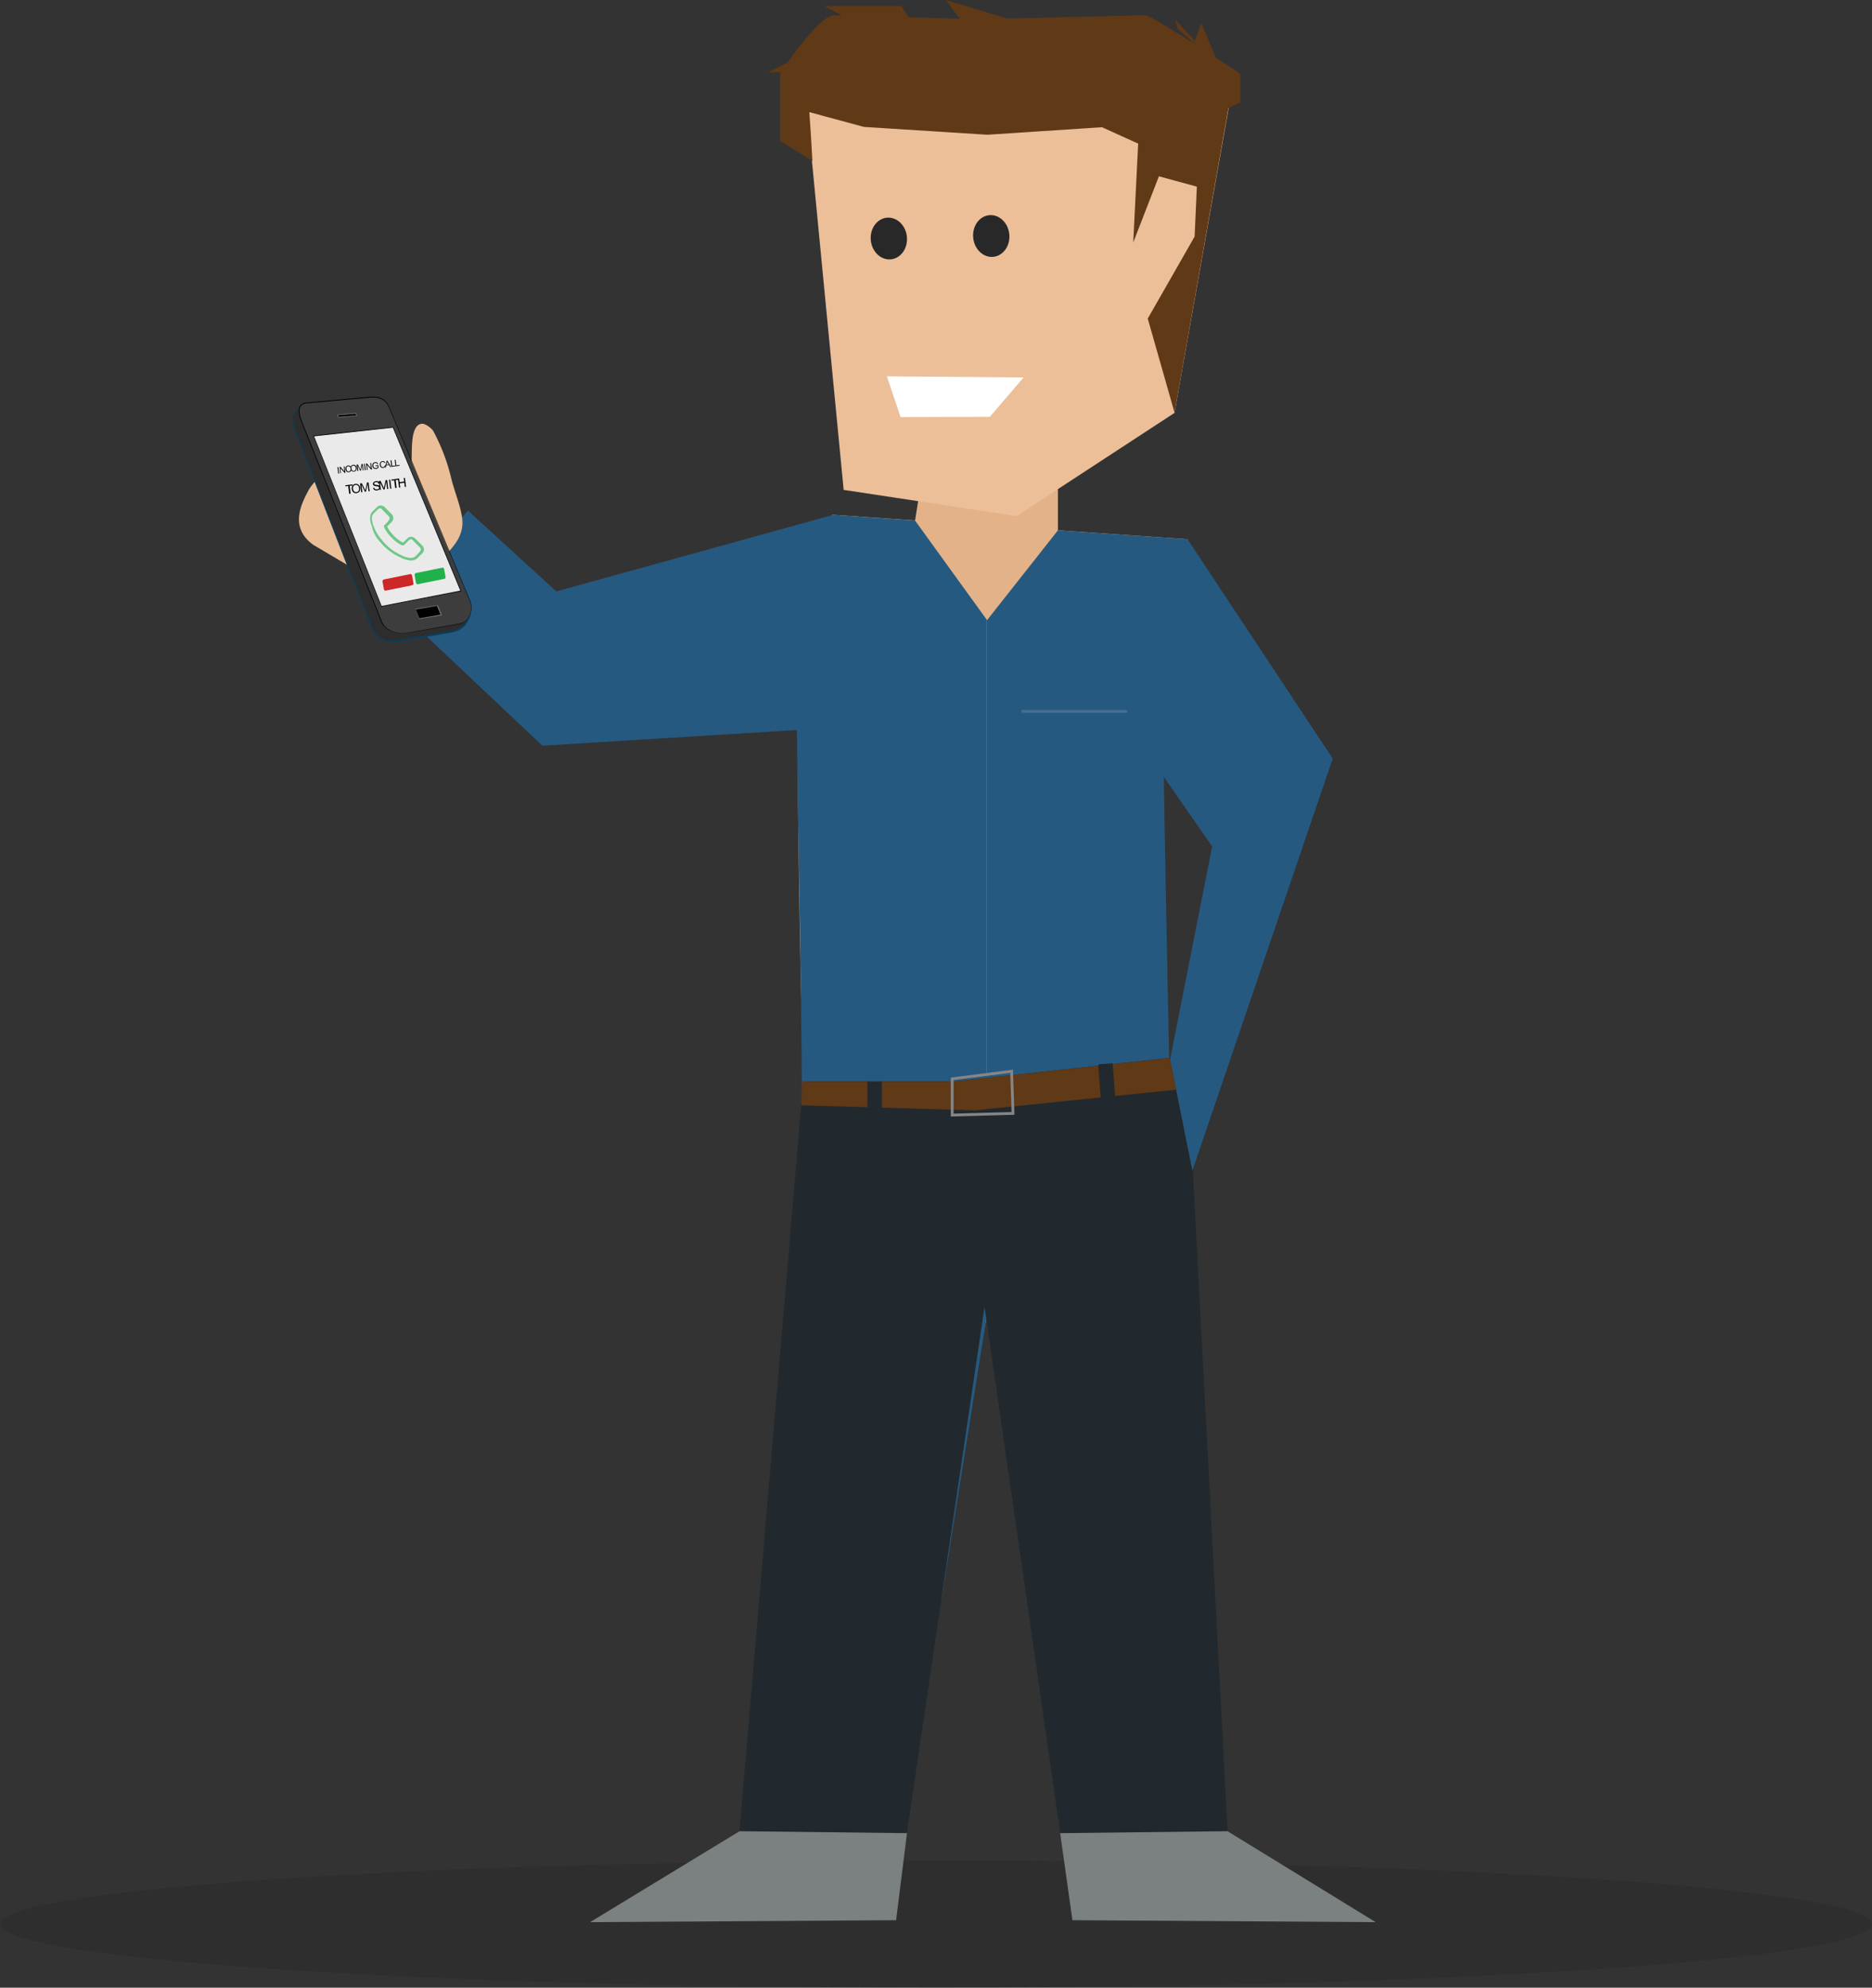 <svg id="Layer_1" data-name="Layer 1" xmlns="http://www.w3.org/2000/svg" xmlns:xlink="http://www.w3.org/1999/xlink" viewBox="0 0 671 712.5"><rect x="0" y="0" width="671" height="712.5" fill="#333333" stroke="none"/><defs><style>.cls-1,.cls-11,.cls-13,.cls-14{fill:none;}.cls-2{fill:#265980;}.cls-3{fill:#221f1f;opacity:0.21;}.cls-13,.cls-14,.cls-23,.cls-27,.cls-3{isolation:isolate;}.cls-4{fill:#e3b289;}.cls-5{fill:#21292e;}.cls-6{fill:#ecbf99;}.cls-7{fill:#603917;}.cls-8{fill:#282828;}.cls-9{fill:#fff;}.cls-10{fill:#eabe97;}.cls-11{stroke:#868686;}.cls-11,.cls-13,.cls-14{stroke-miterlimit:10;}.cls-12{fill:#7b8080;}.cls-13{stroke:#fff;stroke-width:0.25px;opacity:0.13;}.cls-14{stroke:#d3d3d3;opacity:0.18;}.cls-15{fill:#575051;}.cls-16{fill:#2d2d2d;}.cls-17{fill:#083e5f;}.cls-18{fill:#3d3d3d;}.cls-19{fill:#eaeaea;}.cls-20{fill:#111;}.cls-21{fill:#646264;}.cls-22{fill:#6d6d6d;}.cls-24,.cls-27{fill:#21b14b;}.cls-25{fill:#ce2727;}.cls-26{clip-path:url(#clip-path);}.cls-27{opacity:0.61;}</style><clipPath id="clip-path"><rect class="cls-1" x="132.3" y="181.2" width="19.7" height="19.8"/></clipPath></defs><title>1st-slide-rental-cycle</title><g id="Layer_1-2" data-name="Layer 1"><polygon id="_Path_584" data-name=" Path 584" class="cls-2" points="298.1 184.7 199.4 212 167.7 183 140.1 216 194.4 267.3 298.1 260.9 298.1 184.7"/><ellipse id="_Path_585" data-name=" Path 585" class="cls-3" cx="335.5" cy="689.7" rx="335.5" ry="22.8"/><path id="_Path_586" data-name=" Path 586" class="cls-4" d="M416.9,262S367,405.7,423.7,548.8l-54.1,23.5L353.8,471.6l-21,100L294.2,558s-8.4-164-8.4-317.9l12.5-55.6,127.5,8.8A190.41,190.41,0,0,0,416.9,262Z"/><path id="_Path_587" data-name=" Path 587" class="cls-2" d="M298.1,184.5l29.9,2.1,25.8,35.7,25.4-32.2,46.6,3.2s-3,45.2-8.9,68.7c0,0,2.2,157.7,7.4,303l-54.8,7.5L353.7,471.7,337.6,572.5l-58.4-9.2c13.6-90.6,6.3-237.5,6.3-323.2Z"/><polygon id="_Path_588" data-name=" Path 588" class="cls-5" points="364.8 387.7 287.9 387.7 264.4 664.2 214.1 689 320.5 688.1 364.8 387.7"/><polygon id="_Path_589" data-name=" Path 589" class="cls-5" points="425.4 378.5 341.3 387.7 384.5 688.1 490 688.1 440.2 659.8 425.4 378.5"/><path id="_Path_590" data-name=" Path 590" class="cls-4" d="M328,186.6l6.1-38.8,45.1,20V190C379.2,190.1,340.5,195.8,328,186.6Z"/><g id="_Group_41" data-name=" Group 41"><path id="_Path_591" data-name=" Path 591" class="cls-6" d="M288.9,35.6l13.5,140,62,9.4L421,148,440.4,38.8C440.3,38.8,342.1,12.8,288.9,35.6Z"/><polygon id="_Path_592" data-name=" Path 592" class="cls-7" points="408.8 34.7 406.2 86.9 415.4 63.2 429 66.9 428.2 84.8 411.4 114.2 421 147.9 440.3 38.8 408.8 34.7"/><ellipse id="_Path_596" data-name=" Path 596" class="cls-8" cx="318.6" cy="85.5" rx="6.5" ry="7.5" transform="translate(-6.73 30.93) rotate(-5.5)"/><ellipse id="_Path_597" data-name=" Path 597" class="cls-8" cx="355.3" cy="84.6" rx="6.5" ry="7.5" transform="translate(-6.47 34.44) rotate(-5.5)"/><polygon id="_Path_598" data-name=" Path 598" class="cls-9" points="317.9 134.9 366.9 135.3 354.8 149.4 322.8 149.5 317.9 134.9"/></g><path class="cls-10" d="M129,161.5l3.1,7.5,15.9,8.9a55.78,55.78,0,0,1-.5-12.9c.3-3.1-.6-12.9,3.8-13.1,1.2-.1,3.5,1.7,4,2.6a70.07,70.07,0,0,1,6.5,17.2c1.4,5.6,4.4,12.2,3.9,16.8-.6,5.8-5.1,9.3-8.6,13.1l-.2.2c-4.8,5.2-6.9,10.8-16.4,10.2l-28.2-16.7c-9-6.5-3.9-15.3-1.7-19.6.3-.6,4.5-7,6.7-4.6Z"/><polygon id="_Path_605" data-name=" Path 605" class="cls-2" points="425.8 193.5 477.7 271.9 453.7 331.1 409.4 267.3 425.8 193.5"/><polygon id="_Path_605-2" data-name=" Path 605-2" class="cls-2" points="477.7 271.9 427.4 419.6 419.4 379.8 435.7 297.3 477.7 271.9"/><path class="cls-7" d="M411.1,52.9,395,45.6l-41.1,2.7-44.2-2.8-19.6-5.3.5,7.3.2,3.4.2,3.4.2,3.4-2.9-1.8-2.9-1.8-2.9-1.8-2.9-1.8v-24s.9-1.3,2.2-3.3,3.2-4.6,5.3-7.2a63.22,63.22,0,0,1,6.4-7.2c2.1-2,4-3.3,5.5-3.3,1.7,0,5.8.1,10.9.2s11.3.3,17.3.5l16,.5,7,.2,9-.2,20.1-.5,20.6-.5c5.8-.1,9.9-.2,10.6-.2s3.2,1.3,6.5,3.3,7.5,4.6,11.6,7.2,8.1,5.3,11.1,7.2,4.9,3.3,4.9,3.3V36.7l-8.4,4-8.4,4-8.4,4Z"/><polyline class="cls-7" points="377 11.5 339 0 350.1 14.9 321.3 6.7 334.8 16.8"/><polyline class="cls-7" points="437 23.6 430.6 8.3 428.3 14.6 421.2 7 422.1 10.3"/><path class="cls-7" d="M303.7,25.9l19.4-2.2,26.1-2.1c-2.1-.9-10.9-7.6-15.6-8.5S323.1,2.2,323.1,2.2H295.5L315.8,13H300.9L275.3,25.9h15"/><polygon class="cls-7" points="287.2 396.2 349.4 398 421.6 390.6 419.3 379.2 341.3 387.7 287.5 387.7 287.2 396.2"/><rect class="cls-5" x="310.9" y="387.7" width="5.2" height="12.9"/><rect class="cls-5" x="394.11" y="381.31" width="5.2" height="12.9" transform="translate(-27.52 30.32) rotate(-4.23)"/><polygon class="cls-11" points="341.3 386.7 341.3 399.7 363.1 399.1 362.6 384 341.3 386.7"/><polygon class="cls-12" points="265.1 656.4 211.5 689 321.2 688.3 325.1 657.1 265.1 656.4"/><polygon class="cls-12" points="440 656.4 493.1 689 384.4 688.3 380 657.1 440 656.4"/><line class="cls-13" x1="353.6" y1="222.3" x2="353.6" y2="384.6"/><line class="cls-14" x1="366.2" y1="255" x2="404" y2="255"/><path class="cls-15" d="M108.5,144.9Z"/><path class="cls-16" d="M164.7,223.5,144.8,227c-3.4.1-7.1-1.2-8.3-4.5L108,151.2c-1.2-3.3-1.2-4.7-.2-5.9l-1.3,1.4c-1.9,2.1-2.3,3.2-1.2,6.4l28,72.2a7.47,7.47,0,0,0,8.3,4.4l20.4-3.5c4.1-.8,5.5-3.3,6.5-6.3A5.13,5.13,0,0,1,164.7,223.5Z"/><path class="cls-17" d="M141,230a7.67,7.67,0,0,1-7.8-4.6l-28-72.2c-1.2-3.2-.8-4.4,1.2-6.6l1.3-1.4h.2v.2c-.9,1.1-.9,2.5.3,5.8l28.5,71.4c1.2,3.2,4.9,4.5,8.1,4.4l19.9-3.4a5.27,5.27,0,0,0,3.7-3.4c0-.1.1-.1.2-.1s.1.1.1.2c-.9,2.8-2.3,5.5-6.6,6.4l-20.4,3.5Zm-33.9-83.8-.5.5c-1.9,2.1-2.3,3.2-1.1,6.3l28,72.2a7.4,7.4,0,0,0,8.1,4.4l20.4-3.5a7.42,7.42,0,0,0,5.6-4.2,4.59,4.59,0,0,1-2.8,1.7h0l-19.9,3.5c-3.3.1-7.2-1.2-8.4-4.5L108,151.2C107,148.7,106.8,147.3,107.1,146.2Z"/><path class="cls-18" d="M168.4,215.6c1.2,3.2-.2,7.2-3.7,8l-19.9,3.5c-3.4.2-7.1-1.2-8.3-4.4L108,151.2c-1.8-4.5-.9-6.4,1.8-6.8l21.8-2c4.3-.5,6.7.7,7.9,3.9Z"/><path d="M144.9,227.1c-3.3.1-7.2-1.2-8.4-4.5L108,151.2c-1-2.6-1.2-4.5-.5-5.6a2.81,2.81,0,0,1,2.4-1.3l21.8-2c4.4-.5,6.8.7,8,4l28.9,69.2h0a6.62,6.62,0,0,1-.4,5.5,5.33,5.33,0,0,1-3.5,2.7Zm-35-82.5a2.75,2.75,0,0,0-2.2,1.2c-.6,1.1-.4,2.8.6,5.4l28.5,71.4c1.2,3.2,4.9,4.5,8.1,4.4l19.9-3.5a4.91,4.91,0,0,0,3.3-2.5,6.52,6.52,0,0,0,.4-5.3l-28.9-69.2c-1.2-3.2-3.5-4.4-7.7-3.9Z"/><polygon class="cls-19" points="165.1 211.9 136.7 217.4 112.4 156.3 140.9 153.2 165.1 211.9"/><path class="cls-20" d="M136.7,217.5c-.1,0-.1,0-.1-.1l-24.3-61.1v-.1l.1-.1,28.5-3.1h0c.1,0,.1,0,.1.1l24.3,58.7c0,.1,0,.2-.1.2h0l-28.5,5.5Zm-24.1-61.1,24.2,60.8,28.2-5.5-24.2-58.4Z"/><path class="cls-21" d="M121.4,149.6l-.3-.8,6.6-.6.3.8Z"/><path d="M121.3,149.6l-.3-.8,6.6-.6.3.8Z"/><path class="cls-22" d="M127.9,149.1h0l-6.6.6c-.1,0-.1,0-.1-.1l-.3-.8v-.1l.1-.1h0l6.6-.6c.1,0,.1,0,.1.1l.3.8v.1A.1.1,0,0,1,127.9,149.1Zm-6.5.3,6.3-.5-.2-.6-6.3.5Z"/><polygon points="156.7 217 148.8 218.4 150.3 221.8 158.2 220.4 156.7 217"/><path class="cls-22" d="M150.3,221.9c-.1,0-.1,0-.1-.1l-1.4-3.4v-.1l.1-.1,7.9-1.3c.1,0,.1,0,.2.1l1.4,3.4v.1l-.1.1-8,1.3Zm-1.3-3.4,1.3,3.1,7.6-1.3-1.3-3.1Z"/><g class="cls-23"><path d="M121.24,169.73l-.29-2.31.31,0,.29,2.31Z"/></g><g class="cls-23"><path d="M122,169.65l-.29-2.32.31,0,1.45,1.67-.23-1.82.29,0,.29,2.32-.31,0L122,167.79l.23,1.82Z"/></g><g class="cls-23"><path d="M125.62,168.37l.31,0a1,1,0,0,1-.27.62,1,1,0,0,1-.59.27,1.09,1.09,0,0,1-.62-.08.88.88,0,0,1-.41-.4,1.52,1.52,0,0,1-.2-.6,1.38,1.38,0,0,1,.06-.65,1,1,0,0,1,.34-.45,1.06,1.06,0,0,1,.55-.21.91.91,0,0,1,1,.56l-.29.11a.75.75,0,0,0-.28-.34.64.64,0,0,0-.4-.07.74.74,0,0,0-.43.18.68.68,0,0,0-.21.38,1.7,1.7,0,0,0,0,.45,1.64,1.64,0,0,0,.15.5.68.68,0,0,0,.71.36.64.64,0,0,0,.42-.2A.75.75,0,0,0,125.62,168.37Z"/></g><g class="cls-23"><path d="M125.65,168a1.26,1.26,0,0,1,.19-.94,1.15,1.15,0,0,1,1.35-.35,1.07,1.07,0,0,1,.45.37,1.53,1.53,0,0,1,.21.61,1.24,1.24,0,0,1-.06.64,1,1,0,0,1-.34.48,1.06,1.06,0,0,1-.54.21,1.14,1.14,0,0,1-.61-.08,1,1,0,0,1-.44-.38A1.13,1.13,0,0,1,125.65,168Zm.31,0a1,1,0,0,0,.31.63.82.82,0,0,0,1.14-.15,1,1,0,0,0,.13-.72,1.29,1.29,0,0,0-.16-.48.69.69,0,0,0-.32-.29.79.79,0,0,0-1,.23A1,1,0,0,0,126,168Z"/></g><g class="cls-23"><path d="M128.12,168.87l-.3-2.31.45-.06.77,1.56.15.33c0-.09,0-.22.08-.39l.34-1.68.41,0,.3,2.31-.29,0-.26-1.94-.41,2-.28,0-.93-1.88.26,2Z"/></g><g class="cls-23"><path d="M130.77,168.53l-.3-2.31.3,0,.31,2.31Z"/></g><g class="cls-23"><path d="M131.5,168.44l-.31-2.31.32,0,1.45,1.65-.24-1.81.29,0,.31,2.31-.32,0-1.45-1.66.24,1.82Z"/></g><g class="cls-23"><path d="M134.6,167.12l0-.27,1-.12.11.85a1.65,1.65,0,0,1-.43.33,1.35,1.35,0,0,1-1.12.09,1,1,0,0,1-.47-.37,1.31,1.31,0,0,1-.22-.6,1.43,1.43,0,0,1,.06-.65.9.9,0,0,1,.35-.48,1.39,1.39,0,0,1,1.06-.2.75.75,0,0,1,.34.19.93.93,0,0,1,.23.35l-.27.11a.73.73,0,0,0-.17-.26.46.46,0,0,0-.24-.13.69.69,0,0,0-.32,0,1,1,0,0,0-.36.11.61.61,0,0,0-.22.2.64.64,0,0,0-.12.25,1.23,1.23,0,0,0,0,.47,1.18,1.18,0,0,0,.17.51.71.71,0,0,0,.35.27,1,1,0,0,0,.45,0,1.05,1.05,0,0,0,.38-.12,1,1,0,0,0,.26-.2l-.05-.43Z"/></g><g class="cls-23"><path d="M137.94,166.8l.31,0a1,1,0,0,1-.27.62.94.94,0,0,1-.59.28,1.11,1.11,0,0,1-.62-.07,1.07,1.07,0,0,1-.42-.4,1.69,1.69,0,0,1-.2-.61,1.34,1.34,0,0,1,.06-.64.89.89,0,0,1,.34-.46,1.06,1.06,0,0,1,.54-.21.94.94,0,0,1,.61.1,1,1,0,0,1,.39.45l-.29.11a.75.75,0,0,0-.28-.34.64.64,0,0,0-.4-.06.74.74,0,0,0-.43.18.68.68,0,0,0-.21.38,1.36,1.36,0,0,0,0,.45,1.27,1.27,0,0,0,.15.51.58.58,0,0,0,.31.29.69.69,0,0,0,.4.06.64.64,0,0,0,.42-.2A.77.77,0,0,0,137.94,166.8Z"/></g><g class="cls-23"><path d="M138,167.61l.6-2.43.33,0,1.24,2.19-.35,0-.36-.67-1,.13-.17.73Zm.55-1,.79-.1-.33-.62a3.65,3.65,0,0,1-.22-.46,3.4,3.4,0,0,1-.07.46Z"/></g><g class="cls-23"><path d="M140.27,167.33,140,165l.31,0,.27,2,1.13-.15,0,.27Z"/></g><g class="cls-23"><path d="M141.79,167.13l-.3-2.32.31,0,.26,2,1.14-.15,0,.28Z"/></g><g class="cls-23"><path d="M125.16,177l-.35-2.81-1,.13,0-.38,2.52-.31.05.38-1.06.13.35,2.8Z"/></g><g class="cls-23"><path d="M126.11,175.34a1.69,1.69,0,0,1,.27-1.29,1.49,1.49,0,0,1,1-.59,1.6,1.6,0,0,1,.82.11,1.35,1.35,0,0,1,.61.52,1.92,1.92,0,0,1,.3.83,1.86,1.86,0,0,1-.09.89,1.37,1.37,0,0,1-.48.65,1.59,1.59,0,0,1-1.58.18,1.48,1.48,0,0,1-.61-.53A1.88,1.88,0,0,1,126.11,175.34Zm.43-.05a1.25,1.25,0,0,0,.43.87,1,1,0,0,0,.82.24,1,1,0,0,0,.74-.44,1.34,1.34,0,0,0,.18-1,1.7,1.7,0,0,0-.21-.67,1.06,1.06,0,0,0-.44-.4,1.08,1.08,0,0,0-.59-.08,1.05,1.05,0,0,0-.73.4A1.37,1.37,0,0,0,126.54,175.29Z"/></g><g class="cls-23"><path d="M129.48,176.49l-.42-3.18.63-.08,1.05,2.15q.15.3.21.45c0-.12.06-.3.11-.53l.47-2.31.56-.08.42,3.18-.41,0-.35-2.66-.57,2.78-.38.05-1.27-2.58.35,2.7Z"/></g><g class="cls-23"><path d="M133.75,174.91l.39-.08a.91.91,0,0,0,.18.37.8.8,0,0,0,.35.21,1.38,1.38,0,0,0,.5,0,1.09,1.09,0,0,0,.42-.13.56.56,0,0,0,.25-.23.46.46,0,0,0,.06-.28.53.53,0,0,0-.12-.25.64.64,0,0,0-.31-.15l-.59-.09a2.68,2.68,0,0,1-.64-.12.87.87,0,0,1-.38-.25.76.76,0,0,1-.16-.38.84.84,0,0,1,.44-.84,1.66,1.66,0,0,1,.57-.18,1.5,1.5,0,0,1,.64,0,.87.87,0,0,1,.46.28,1.06,1.06,0,0,1,.22.48l-.4.08a.67.67,0,0,0-.28-.43.93.93,0,0,0-.58-.08.9.9,0,0,0-.54.21.46.46,0,0,0-.13.36.42.42,0,0,0,.16.27,1.72,1.72,0,0,0,.67.14,4,4,0,0,1,.73.12,1,1,0,0,1,.45.27.81.81,0,0,1,.19.43.88.88,0,0,1-.09.5,1,1,0,0,1-.37.4,1.43,1.43,0,0,1-.6.21,2,2,0,0,1-.74,0,1,1,0,0,1-.5-.32A1,1,0,0,1,133.75,174.91Z"/></g><g class="cls-23"><path d="M136.18,175.64l-.4-3.18.63-.08,1,2.15c.09.2.17.35.21.46,0-.12.06-.3.1-.54l.49-2.31.56-.07.41,3.18-.41.05-.34-2.66-.58,2.78-.39.05-1.26-2.59.34,2.71Z"/></g><g class="cls-23"><path d="M139.85,175.18l-.41-3.18.42-.06.41,3.18Z"/></g><g class="cls-23"><path d="M141.66,174.94l-.36-2.8-1,.13,0-.37,2.52-.33.05.38-1.05.13.35,2.81Z"/></g><g class="cls-23"><path d="M143.05,174.76l-.41-3.18.42-.05.17,1.31,1.65-.21-.17-1.31.43,0,.4,3.18-.42.05-.19-1.5-1.65.21.19,1.5Z"/></g><path class="cls-24" d="M149.1,205.4l9.4-1.9c.3-.1.6.1.7.5l.5,2.8c.1.3-.1.6-.5.7l-9.4,1.9c-.3.1-.6-.1-.7-.5l-.5-2.8A.75.75,0,0,1,149.1,205.4Z"/><path class="cls-25" d="M137.6,207.7l9.4-1.9c.3-.1.6.1.7.5l.5,2.8c.1.3-.1.6-.5.7l-9.4,1.9c-.3.1-.6-.1-.7-.5l-.5-2.8A.75.75,0,0,1,137.6,207.7Z"/><g class="cls-26"><path class="cls-27" d="M136.3,194.3a19.42,19.42,0,0,0,7,5.4,10.54,10.54,0,0,0,3.8,1.2h.3a3.41,3.41,0,0,0,2.5-1.1h0a6,6,0,0,1,.8-.8l.6-.6a1.93,1.93,0,0,0,.1-2.8l-.1-.1-2.4-2.4a2.67,2.67,0,0,0-1.4-.7,2,2,0,0,0-1.5.6l-1.5,1.5-.4-.2c-.2-.1-.3-.2-.4-.2a15,15,0,0,1-3.7-3.4,8.17,8.17,0,0,1-1.2-2l1.1-1.1.4-.4a2,2,0,0,0,.2-2.8l-.2-.2-1.2-1.2-.4-.4-.8-.8a2,2,0,0,0-1.4-.6,1.82,1.82,0,0,0-1.4.6l-1.5,1.5a2.88,2.88,0,0,0-.9,2,6.46,6.46,0,0,0,.6,3.3,11.27,11.27,0,0,0,3,5.7Zm-3-8.8a2.51,2.51,0,0,1,.6-1.4l1.5-1.5a2,2,0,0,1,.8-.4.67.67,0,0,1,.7.4,6,6,0,0,1,.8.8l.4.4,1.2,1.2a1,1,0,0,1,.2,1.3l-.2.2-.3.5a11.41,11.41,0,0,1-1.1,1.1h0a.76.76,0,0,0-.2.9h0a10.89,10.89,0,0,0,1.4,2.3,16.72,16.72,0,0,0,3.9,3.6,2.19,2.19,0,0,1,.5.3c.2.1.3.2.4.2h.1a.6.6,0,0,0,.4.1.71.71,0,0,0,.6-.3l1.5-1.5a2,2,0,0,1,.8-.4.75.75,0,0,1,.7.4l2.5,2.5a1,1,0,0,1,.1,1.4l-.1.1a2.65,2.65,0,0,0-.5.6l-.9.9a2.34,2.34,0,0,1-1.8.8h-.2a8.94,8.94,0,0,1-3.5-1.1,18.62,18.62,0,0,1-6.6-5.2,16.44,16.44,0,0,1-3.2-5.4,9.18,9.18,0,0,1-.5-2.8Z"/></g></g></svg>